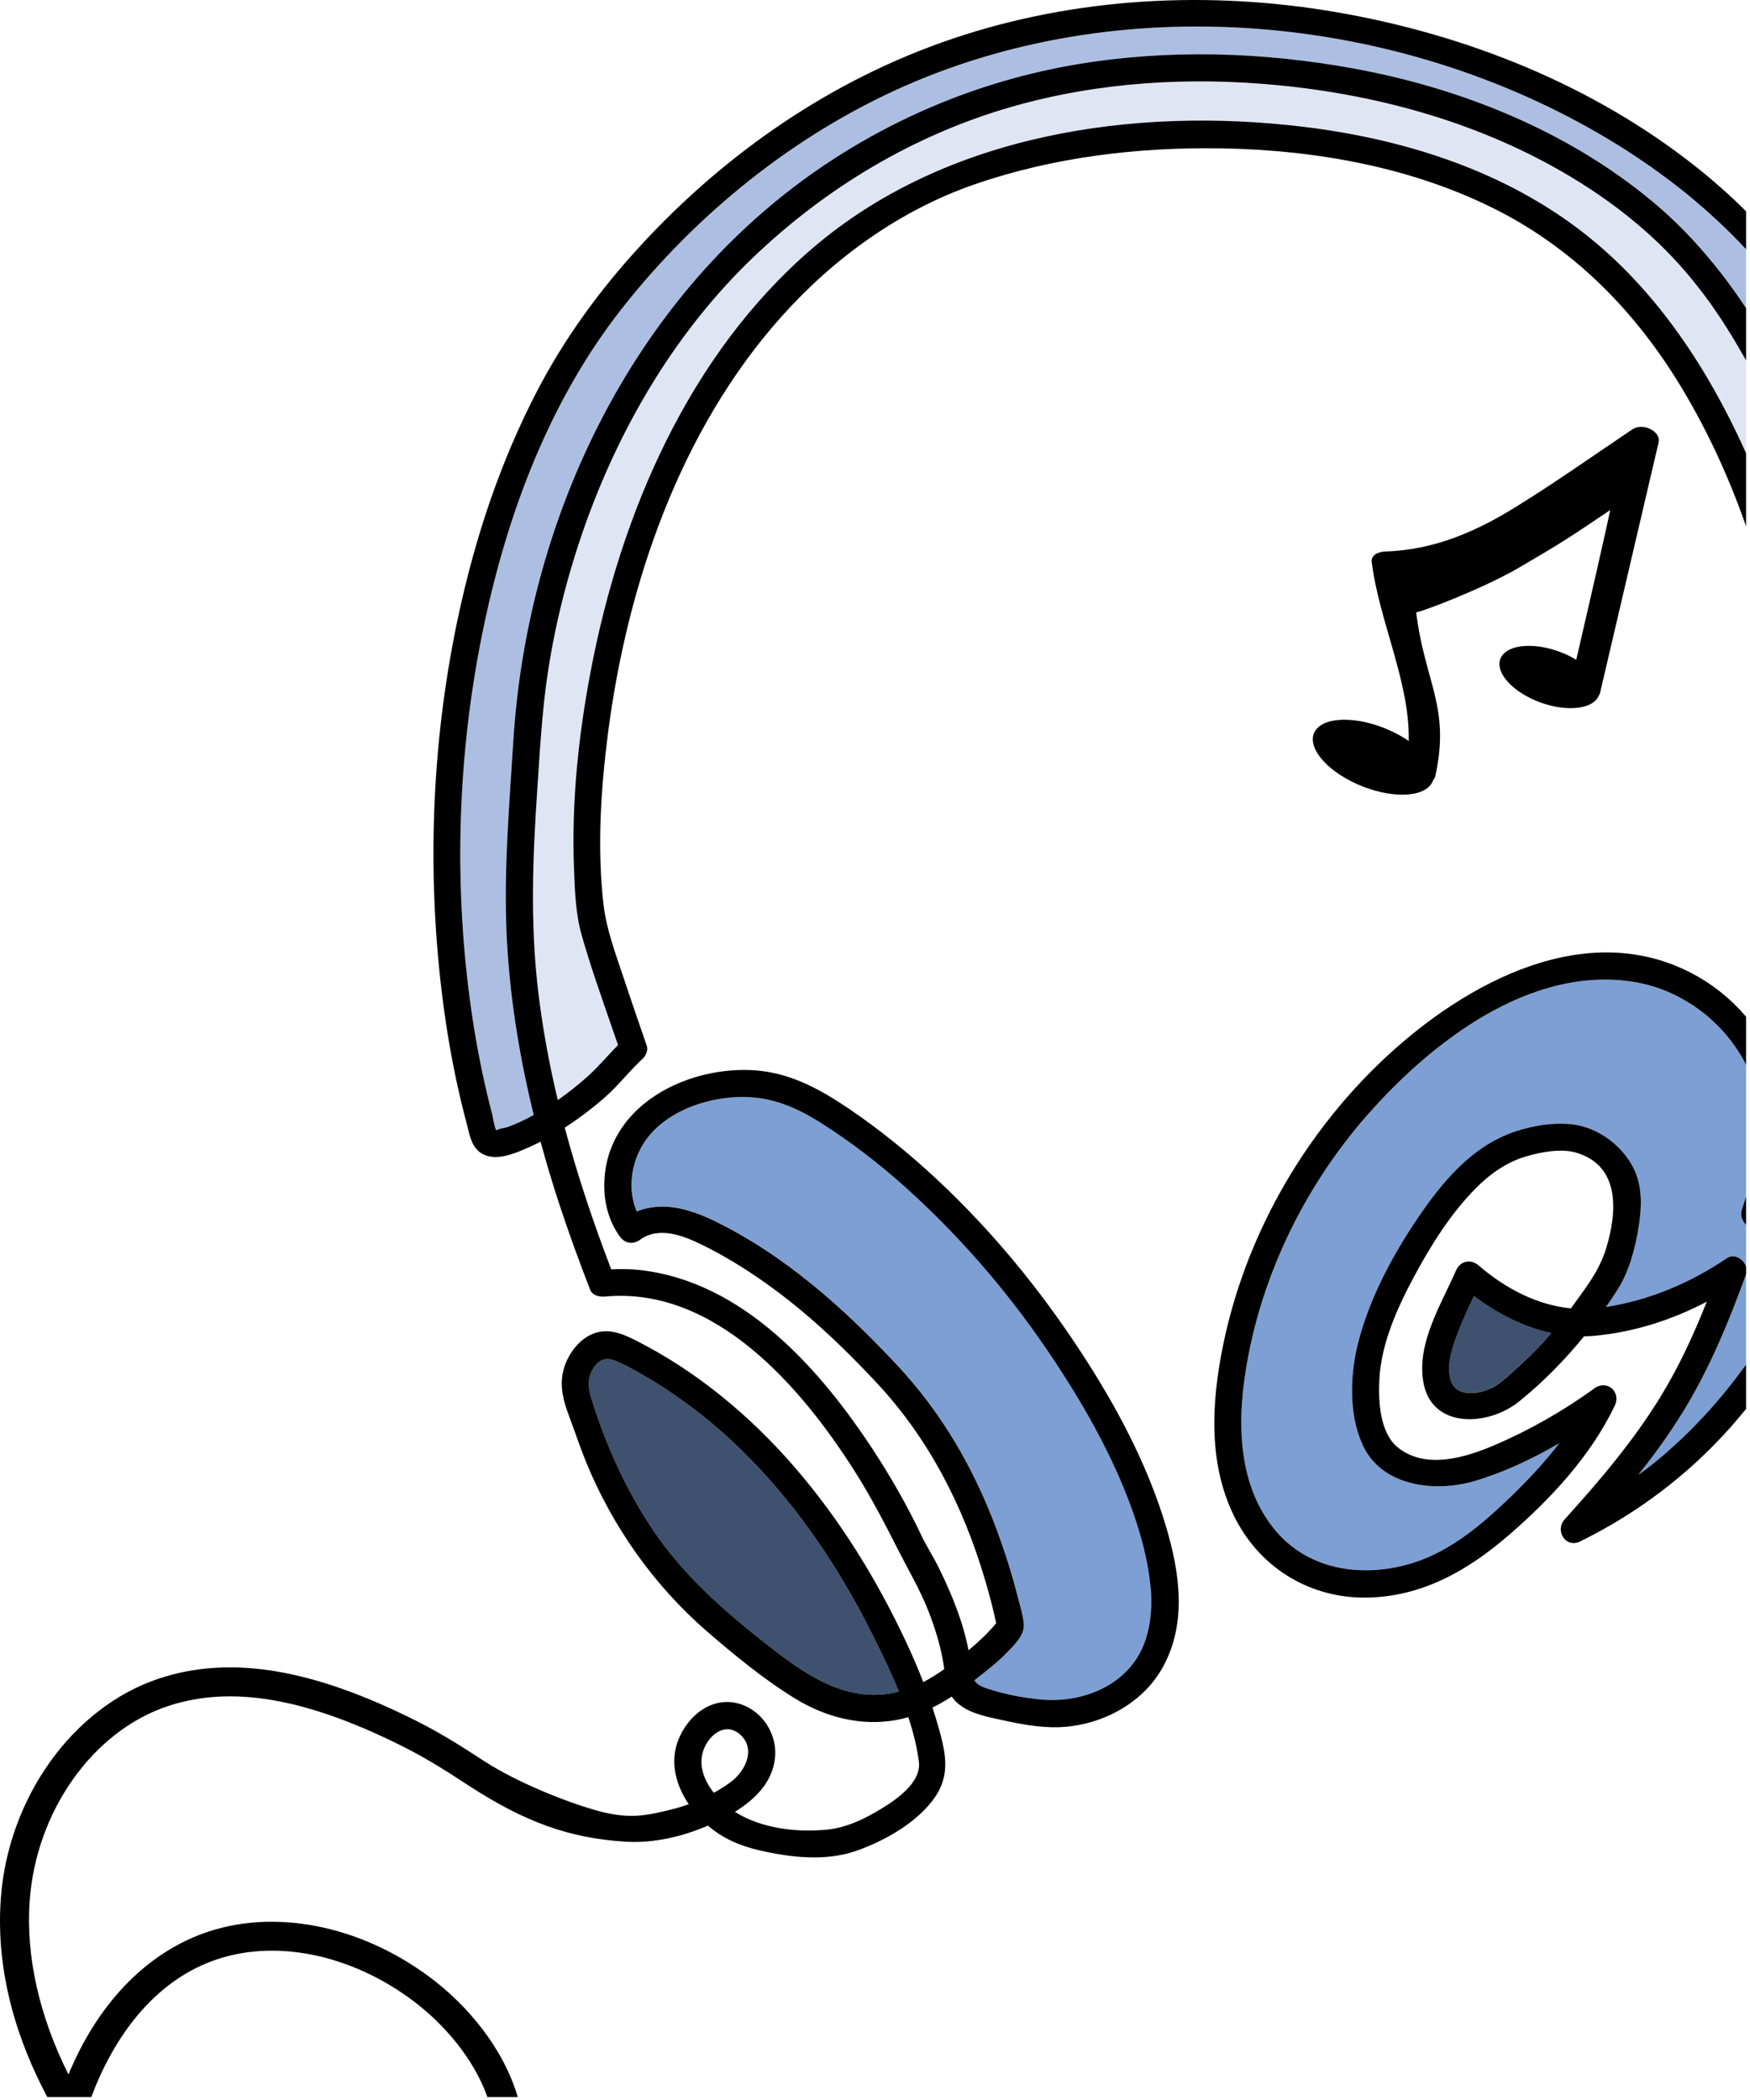<svg width="275" height="330" viewBox="0 0 275 330" fill="none" xmlns="http://www.w3.org/2000/svg">
<path d="M141.254 265.825C132.986 267.969 126.135 262.876 119.908 257.965C113.343 252.781 107.324 247.428 102.605 240.438C98.367 234.149 95.195 227.094 92.959 219.857C92.465 218.285 92.257 216.726 93.128 215.232C94.571 212.763 96.222 213.504 98.328 214.595C101.734 216.375 104.997 218.415 108.104 220.702C114.383 225.327 119.895 230.927 124.718 237.046C129.58 243.231 133.675 249.987 137.185 257.029C138.576 259.836 140.019 262.785 141.254 265.825Z" fill="#3E516F"/>
<path d="M180.898 252.582C180.807 254.79 180.404 257.012 179.481 259.026C176.699 265.094 169.809 267.653 163.543 267.055C160.748 266.796 157.771 266.224 155.106 265.327C154.014 264.964 153.442 264.587 153.117 264.041C153.182 263.989 153.247 263.95 153.312 263.898C155.002 262.56 156.77 261.222 158.265 259.663C159.409 258.48 161.073 256.895 160.891 255.154C160.748 253.673 160.254 252.14 159.89 250.698C158.98 247.151 157.862 243.669 156.588 240.225C153.026 230.702 148.047 222.049 141.092 214.591C132.733 205.626 123.321 197.194 112.206 191.802C108.215 189.866 104.042 188.748 100.09 190.36C98.296 186.111 99.492 180.875 102.807 177.588C106.304 174.106 111.556 172.456 116.405 172.378C122.008 172.287 126.324 174.599 130.861 177.627C135.476 180.719 139.805 184.201 143.874 187.982C152.142 195.648 159.461 204.379 165.675 213.785C170.927 221.724 175.685 230.26 178.636 239.342C179.728 242.707 180.534 246.137 180.859 249.658C180.859 249.801 180.872 249.84 180.885 249.84C180.885 249.892 180.885 249.97 180.898 250.113C180.95 250.931 180.95 251.75 180.911 252.569L180.898 252.582Z" fill="#7D9FD3"/>
<path d="M243.781 209.474C243.313 210.033 242.819 210.579 242.325 211.111C241.142 212.385 239.881 213.619 238.568 214.775C237.268 215.932 235.864 217.413 234.278 218.153C232.016 219.206 228.519 219.531 227.869 216.516C227.284 213.866 228.532 210.813 229.494 208.396C230.131 206.785 230.872 205.213 231.613 203.641C235.266 206.382 239.387 208.513 243.794 209.461L243.781 209.474Z" fill="#3E516F"/>
<path d="M264.504 221.805C268.651 215.049 271.68 207.695 274.384 200.25V214.425C274.267 214.581 274.15 214.737 274.046 214.893C273.617 215.477 273.188 216.049 272.746 216.621C272.668 216.725 272.603 216.816 272.512 216.92C272.33 217.153 272.148 217.387 271.966 217.621C271.615 218.076 271.251 218.518 270.887 218.959C270.419 219.531 269.925 220.103 269.431 220.675C269.21 220.934 268.989 221.181 268.755 221.441C268.183 222.091 267.598 222.727 266.974 223.364C266.376 224.014 265.752 224.65 265.102 225.274C264.543 225.833 263.958 226.378 263.373 226.898C263.334 226.937 263.295 226.976 263.256 227.015C263.1 227.171 262.931 227.314 262.775 227.444C262.736 227.483 262.697 227.522 262.658 227.548C262.528 227.665 262.398 227.782 262.268 227.898C261.956 228.184 261.657 228.457 261.332 228.73C261.085 228.925 260.838 229.133 260.591 229.341C259.941 229.873 259.291 230.406 258.628 230.913C258.238 231.212 257.835 231.471 257.445 231.757C259.98 228.574 262.372 225.287 264.504 221.805Z" fill="#7D9FD3"/>
<path d="M273.71 190.142C273.645 190.337 273.619 190.532 273.619 190.74C273.619 190.87 273.632 191 273.658 191.13C273.684 191.325 273.749 191.507 273.827 191.676C273.879 191.78 273.944 191.896 273.996 192C273.996 192 274.001 192.005 274.009 192.013C274.061 192.117 274.139 192.208 274.217 192.286C274.269 192.338 274.334 192.403 274.386 192.455V199.055C274.386 199.055 274.373 199.016 274.373 199.003C274.36 198.978 274.36 198.964 274.347 198.939C274.308 198.874 274.282 198.809 274.256 198.744C274.165 198.536 274.022 198.328 273.853 198.146C273.775 198.068 273.684 197.977 273.593 197.912C273.515 197.847 273.437 197.795 273.359 197.743C273.281 197.691 273.19 197.639 273.099 197.6C273.021 197.561 272.93 197.522 272.839 197.509C272.787 197.483 272.735 197.47 272.683 197.457C272.254 197.366 271.799 197.431 271.37 197.717C265.559 201.641 259.267 204.279 252.364 205.396C252.975 204.525 253.56 203.642 254.145 202.732C255.978 199.874 256.901 196.405 257.46 193.079C257.98 189.948 258.175 186.505 256.706 183.581C255.029 180.229 251.636 177.566 247.957 176.825C244.876 176.214 241.08 176.812 238.129 177.799C231.304 180.073 226.611 185.751 222.724 191.507C218.759 197.392 215.236 203.98 213.455 210.879C212.142 215.959 211.895 222.26 214.17 227.146C217.199 233.642 225.623 234.564 231.785 232.72C236.374 231.355 240.82 229.25 245.032 226.795C242.783 229.718 240.248 232.434 237.635 234.98C233.15 239.32 228.093 243.724 222.009 245.608C214.495 247.947 205.98 246.921 200.611 240.723C195.008 234.24 194.423 225.184 195.515 217.05C197.569 201.719 204.628 186.894 214.807 175.292C224.791 163.897 240.235 151.853 256.381 154.244C258.331 154.529 260.216 155.062 262.01 155.816C262.14 155.868 262.27 155.933 262.4 155.985C262.53 156.05 262.66 156.102 262.79 156.167C262.829 156.167 262.868 156.206 262.907 156.219C262.946 156.244 262.998 156.258 263.037 156.283C263.297 156.4 263.557 156.53 263.817 156.673C264.116 156.829 264.402 156.985 264.701 157.154C264.896 157.271 265.104 157.388 265.299 157.518C265.533 157.648 265.754 157.791 265.975 157.934C266.001 157.947 266.014 157.96 266.04 157.973C266.248 158.115 266.469 158.271 266.677 158.427C266.833 158.531 266.989 158.648 267.145 158.765C267.314 158.882 267.47 159.012 267.639 159.142C267.652 159.155 267.678 159.168 267.691 159.181C267.964 159.389 268.224 159.597 268.471 159.818C268.575 159.908 268.679 159.986 268.77 160.09L268.796 160.116C268.796 160.116 268.822 160.142 268.835 160.155C269.03 160.298 269.199 160.467 269.381 160.649C269.407 160.675 269.446 160.714 269.472 160.74C269.498 160.753 269.511 160.779 269.537 160.792C269.589 160.844 269.654 160.896 269.706 160.948C269.771 161 269.823 161.065 269.875 161.13L269.966 161.221C270.239 161.481 270.499 161.753 270.746 162.039C270.993 162.312 271.24 162.585 271.461 162.871C271.5 162.923 271.552 162.988 271.591 163.04C271.708 163.17 271.825 163.313 271.929 163.455C272.046 163.585 272.15 163.728 272.241 163.871C272.462 164.157 272.67 164.443 272.865 164.742C272.943 164.859 273.008 164.963 273.073 165.067C273.242 165.313 273.398 165.56 273.554 165.82C273.58 165.859 273.606 165.898 273.632 165.937C273.697 166.054 273.762 166.171 273.827 166.288C273.853 166.327 273.866 166.366 273.892 166.405C273.905 166.431 273.918 166.444 273.931 166.47C274.087 166.743 274.243 167.041 274.386 167.327V188.025C274.165 188.726 273.944 189.441 273.71 190.142Z" fill="#7D9FD3"/>
<path d="M272.996 54.237C273.477 55.03 273.932 55.836 274.387 56.641V71.219C273.932 70.219 273.477 69.218 272.996 68.218C267.081 55.849 258.956 44.168 247.919 35.879C235.491 26.524 220.125 21.769 204.837 19.924C178.161 16.702 148.599 21.067 127.695 38.997C108.247 55.667 97.522 80.743 92.829 105.442C90.906 115.563 89.814 125.918 90.191 136.221C90.32 139.781 90.438 143.523 91.412 146.966C92.817 151.917 94.558 156.789 96.236 161.661C96.534 162.506 96.834 163.363 97.12 164.221C95.507 165.858 94.038 167.638 92.309 169.184C90.892 170.444 89.32 171.705 87.656 172.874C86.251 166.975 85.159 161.012 84.484 154.983C83.353 144.836 83.716 134.675 84.406 124.502C84.835 118.214 85.147 111.912 86.096 105.676C87.356 97.334 89.514 89.136 92.413 81.223C97.99 66.074 106.544 51.795 118.231 40.569C129.775 29.486 143.711 21.132 159.129 16.741C172.714 12.869 186.936 12.037 200.963 13.402C217.057 14.974 233.021 19.469 246.944 27.849C254.068 32.137 260.555 37.386 265.833 43.843C266.522 44.688 267.198 45.558 267.861 46.429C268.121 46.793 268.394 47.157 268.667 47.533C268.979 47.962 269.291 48.404 269.577 48.833C270.162 49.69 270.734 50.561 271.293 51.431C271.579 51.873 271.852 52.315 272.125 52.769C272.424 53.25 272.71 53.744 272.996 54.237Z" fill="#DFE5F3"/>
<path d="M274.304 39.091C274.304 39.091 274.356 39.143 274.382 39.169V48.42C273.875 47.641 273.342 46.874 272.796 46.108C272.263 45.341 271.717 44.587 271.145 43.847C270.872 43.47 270.586 43.093 270.287 42.729C270.001 42.366 269.715 42.002 269.416 41.638C268.363 40.326 267.271 39.053 266.114 37.818C266.075 37.753 266.01 37.701 265.958 37.636C265.932 37.61 265.919 37.597 265.893 37.571C265.347 36.987 264.801 36.415 264.242 35.856C263.956 35.57 263.67 35.285 263.371 34.999C262.76 34.401 262.136 33.816 261.499 33.258C260.888 32.699 260.264 32.166 259.627 31.634C246.315 20.564 229.571 13.834 212.645 10.754C198.358 8.156 183.59 7.701 169.251 10.105C153.638 12.729 138.883 18.992 126.13 28.346C98.375 48.732 82.762 82.552 80.656 116.489C80.032 126.584 79.148 136.667 79.603 146.775C80.045 156.403 81.579 165.9 83.867 175.216C82.489 175.983 81.072 176.645 79.668 177.139C79.291 177.269 78.524 177.321 78.199 177.542C78.108 177.594 78.03 177.607 77.965 177.594C77.614 176.879 77.497 175.684 77.315 174.995C76.756 172.877 76.262 170.746 75.807 168.616C74.871 164.185 74.143 159.729 73.597 155.233C71.296 136.342 72.128 116.84 76.067 98.195C79.811 80.46 86.428 62.855 97.725 48.485C109.438 33.596 124.817 21.174 142.172 13.522C177.727 -2.147 221.589 2.491 254.336 22.851C254.856 23.162 255.363 23.487 255.87 23.825C256.117 23.981 256.351 24.15 256.598 24.306C256.871 24.475 257.131 24.644 257.391 24.826C258.054 25.267 258.717 25.722 259.367 26.177C259.458 26.242 259.536 26.294 259.627 26.359C259.692 26.411 259.757 26.45 259.822 26.502C260.004 26.631 260.186 26.761 260.368 26.891C261.018 27.359 261.655 27.827 262.292 28.308C263.098 28.918 263.904 29.542 264.697 30.178C264.827 30.295 264.957 30.399 265.087 30.49C265.659 30.958 266.218 31.426 266.764 31.907C266.998 32.101 267.245 32.309 267.479 32.517C267.648 32.66 267.804 32.803 267.973 32.946C268.532 33.44 269.078 33.933 269.624 34.44C269.806 34.609 269.988 34.778 270.17 34.947C270.833 35.57 271.483 36.194 272.133 36.844C272.861 37.571 273.589 38.325 274.304 39.091Z" fill="#ACBFE2"/>
<path d="M214.806 175.291C224.79 163.897 240.234 151.853 256.38 154.243C258.33 154.529 260.215 155.062 262.009 155.815C262.139 155.867 262.269 155.932 262.399 155.984C262.529 156.049 262.659 156.101 262.789 156.166C262.828 156.166 262.867 156.205 262.906 156.218C262.945 156.244 262.997 156.257 263.036 156.283C263.296 156.4 263.556 156.53 263.816 156.673C264.115 156.829 264.401 156.985 264.7 157.154C264.895 157.271 265.103 157.387 265.298 157.517C265.532 157.647 265.753 157.79 265.974 157.933C266 157.946 266.013 157.959 266.039 157.972C266.247 158.115 266.468 158.271 266.676 158.427C266.832 158.531 266.988 158.648 267.144 158.765C267.313 158.882 267.469 159.012 267.638 159.141C267.651 159.154 267.677 159.167 267.69 159.18C267.963 159.388 268.223 159.596 268.47 159.817C268.574 159.908 268.678 159.986 268.769 160.09L268.795 160.116C268.795 160.116 268.821 160.142 268.834 160.155C269.029 160.298 269.198 160.467 269.38 160.649C269.406 160.675 269.445 160.714 269.471 160.74C269.497 160.753 269.51 160.779 269.536 160.792C269.588 160.844 269.653 160.895 269.705 160.947C269.77 160.999 269.822 161.064 269.874 161.129L269.965 161.22C270.238 161.48 270.498 161.753 270.745 162.039C270.992 162.312 271.239 162.585 271.46 162.87C271.499 162.922 271.551 162.987 271.59 163.039C271.707 163.169 271.824 163.312 271.928 163.455C272.045 163.585 272.149 163.728 272.24 163.871C272.461 164.157 272.669 164.443 272.864 164.741C272.942 164.858 273.007 164.962 273.072 165.066C273.241 165.313 273.397 165.56 273.553 165.82C273.579 165.859 273.605 165.898 273.631 165.937C273.696 166.054 273.761 166.171 273.826 166.287C273.852 166.326 273.865 166.365 273.891 166.404C273.904 166.43 273.917 166.443 273.93 166.469C274.086 166.742 274.242 167.041 274.385 167.327V159.778C271.785 156.712 268.548 154.191 264.817 152.424C247.813 144.382 228.924 155.374 216.756 167.093C204.445 178.955 195.657 194.573 192.212 211.333C190.34 220.467 189.781 230.393 194.266 238.904C198.335 246.608 206.07 251.182 214.793 251.052C223.49 250.909 230.666 246.79 237.075 241.255C243.614 235.617 249.997 228.769 253.741 220.909C254.794 218.713 252.532 216.725 250.517 218.193C245.655 221.714 240.312 224.768 234.8 227.119C230.276 229.042 224.088 230.952 219.72 227.509C216.808 225.209 216.587 220.181 216.756 216.777C217.042 211.073 219.616 205.434 222.281 200.471C224.868 195.664 227.91 190.818 231.745 186.894C234.007 184.568 236.711 182.619 239.844 181.71C242.197 181.021 245.369 180.424 247.761 181.151C254.69 183.256 254.092 190.571 252.415 196.106C251.557 198.938 250.127 201.082 248.411 203.46C247.891 204.187 247.371 204.902 246.851 205.603C241.495 205.071 236.542 202.459 232.395 198.886C231.121 197.782 229.483 198.107 228.794 199.666C226.48 204.967 222.736 210.852 223.62 216.894C224.738 224.651 233.838 224.17 238.7 220.246C242.444 217.232 245.863 213.75 248.918 209.995C249.529 209.982 250.153 209.956 250.777 209.891C256.913 209.293 262.789 207.396 268.21 204.551C266.156 209.709 263.842 214.763 260.93 219.506C256.653 226.483 251.336 232.719 245.863 238.774C244.303 240.515 246.019 243.347 248.307 242.23C257.316 237.799 265.389 231.693 272.045 224.17C272.838 223.26 273.618 222.338 274.385 221.403V214.425C274.268 214.581 274.151 214.737 274.047 214.893C273.618 215.478 273.189 216.05 272.747 216.621C272.669 216.725 272.604 216.816 272.513 216.92C272.331 217.154 272.149 217.388 271.967 217.622C271.616 218.076 271.252 218.518 270.888 218.96C270.42 219.532 269.926 220.103 269.432 220.675C269.211 220.935 268.99 221.182 268.756 221.441C268.184 222.091 267.599 222.728 266.975 223.364C266.377 224.014 265.753 224.651 265.103 225.274C264.544 225.833 263.959 226.379 263.374 226.898C263.335 226.937 263.296 226.976 263.257 227.015C263.101 227.171 262.932 227.314 262.776 227.444C262.737 227.483 262.698 227.522 262.659 227.548C262.529 227.665 262.399 227.782 262.269 227.899C261.957 228.185 261.658 228.458 261.333 228.73C261.086 228.925 260.839 229.133 260.592 229.341C259.942 229.874 259.292 230.406 258.629 230.913C258.239 231.212 257.836 231.472 257.446 231.758C259.981 228.574 262.373 225.287 264.505 221.805C268.652 215.049 271.681 207.695 274.385 200.25V199.055C274.385 199.055 274.372 199.016 274.372 199.003C274.359 198.977 274.359 198.964 274.346 198.938C274.307 198.873 274.281 198.808 274.255 198.743C274.151 198.522 274.008 198.327 273.852 198.146C273.774 198.068 273.683 197.977 273.592 197.912C273.514 197.847 273.436 197.795 273.358 197.743C273.28 197.691 273.189 197.639 273.098 197.6C273.02 197.561 272.929 197.522 272.838 197.509C272.786 197.483 272.734 197.47 272.682 197.457C272.253 197.366 271.798 197.431 271.369 197.717C265.558 201.641 259.266 204.278 252.363 205.395C252.974 204.525 253.559 203.641 254.144 202.732C255.977 199.874 256.9 196.405 257.459 193.078C257.979 189.947 258.174 186.504 256.705 183.581C255.028 180.229 251.635 177.565 247.956 176.825C244.875 176.214 241.079 176.812 238.128 177.799C231.303 180.073 226.61 185.751 222.723 191.506C218.758 197.392 215.235 203.979 213.454 210.878C212.141 215.959 211.894 222.26 214.169 227.145C217.198 233.642 225.622 234.564 231.784 232.719C236.373 231.355 240.819 229.25 245.031 226.794C242.782 229.718 240.247 232.433 237.634 234.98C233.149 239.319 228.092 243.724 222.008 245.608C214.494 247.947 205.979 246.92 200.61 240.723C195.007 234.239 194.422 225.183 195.514 217.05C197.568 201.719 204.627 186.894 214.806 175.291ZM242.327 211.125C241.144 212.399 239.883 213.62 238.583 214.789C237.27 215.946 235.879 217.427 234.28 218.167C232.018 219.22 228.521 219.545 227.871 216.53C227.286 213.88 228.534 210.826 229.496 208.41C230.133 206.799 230.874 205.227 231.615 203.654C235.268 206.396 239.389 208.527 243.783 209.475C243.315 210.034 242.834 210.58 242.327 211.125ZM273.709 190.142C273.644 190.337 273.618 190.532 273.618 190.74C273.618 190.87 273.631 191 273.657 191.13C273.683 191.324 273.748 191.506 273.826 191.675C273.878 191.779 273.943 191.896 273.995 192C273.995 192 273.999 192.004 274.008 192.013C274.073 192.104 274.138 192.195 274.216 192.286C274.268 192.338 274.333 192.403 274.385 192.455V188.024C274.164 188.726 273.943 189.44 273.709 190.142ZM97.728 48.483C109.441 33.593 124.82 21.172 142.175 13.519C177.73 -2.15 221.592 2.488 254.339 22.848C254.859 23.16 255.366 23.485 255.873 23.823C256.12 23.978 256.354 24.147 256.601 24.303C256.874 24.472 257.134 24.641 257.394 24.823C258.057 25.265 258.72 25.719 259.37 26.174C259.461 26.239 259.539 26.291 259.63 26.356C259.695 26.408 259.76 26.447 259.825 26.499C260.007 26.629 260.189 26.759 260.371 26.889C261.021 27.357 261.658 27.824 262.295 28.305C263.101 28.916 263.907 29.539 264.7 30.176C264.83 30.293 264.96 30.397 265.09 30.488C265.662 30.956 266.221 31.423 266.767 31.904C267.001 32.099 267.248 32.307 267.482 32.515C267.651 32.657 267.807 32.8 267.976 32.943C268.535 33.437 269.081 33.931 269.627 34.438C269.809 34.606 269.991 34.775 270.173 34.944C270.836 35.568 271.486 36.192 272.136 36.841C272.864 37.569 273.592 38.322 274.307 39.089C274.333 39.115 274.359 39.141 274.385 39.167V33.203C271.941 30.774 269.341 28.461 266.598 26.278C250.4 13.415 230.523 5.477 210.243 1.956C190.158 -1.539 169.046 -0.461 149.676 6.087C130.813 12.467 114.199 23.913 100.731 38.517C94.27 45.533 88.706 53.134 84.312 61.618C79.853 70.245 76.447 79.405 73.951 88.786C68.803 108.119 67.113 128.466 68.673 148.397C69.427 157.868 70.857 167.275 73.314 176.461C73.795 178.28 74.068 180.488 75.953 181.398C77.773 182.281 79.918 181.593 81.673 180.904C82.765 180.462 83.87 179.956 84.949 179.41C85.846 182.723 86.834 186.023 87.913 189.298C89.395 193.793 91.02 198.249 92.736 202.667C93.113 203.615 94.231 203.823 95.089 203.745C112.431 202.134 126.029 218.115 134.362 231.277C136.949 235.344 139.107 239.566 141.291 243.854C142.864 246.933 144.58 249.844 145.867 253.092C146.92 255.794 147.817 258.64 148.272 261.524C148.311 261.784 148.337 262.044 148.376 262.304C147.323 263.044 146.231 263.733 145.087 264.33C144.242 262.135 143.306 259.991 142.305 257.847C137.703 248.064 131.957 238.748 124.872 230.562C117.852 222.442 109.415 215.426 99.795 210.58C97.52 209.436 95.258 208.579 92.775 209.774C90.526 210.878 88.875 213.425 88.42 215.842C87.978 218.167 88.615 220.376 89.434 222.546C90.318 224.898 91.111 227.314 92.06 229.653C96.194 239.826 102.733 249.09 111.027 256.301C115.369 260.056 120.049 263.915 124.95 266.916C129.695 269.826 135.246 271.294 140.797 270.294C141.46 270.177 142.11 270.021 142.734 269.839C143.501 272.152 144.099 274.504 144.398 276.855C144.749 279.662 141.811 282.052 139.731 283.443C136.819 285.353 133.517 287.146 130.02 287.509C125.288 287.99 119.646 287.366 115.486 284.716C118.567 282.806 121.284 280.194 121.765 276.44C122.259 272.698 119.906 268.865 116.253 267.76C111.924 266.448 108.076 269.579 106.568 273.477C105.229 276.946 106.23 280.571 108.232 283.521C107.322 283.845 106.399 284.131 105.489 284.352C102.408 285.093 99.964 285.742 96.077 285.054C92.19 284.378 82.31 280.792 76.096 276.751C72.911 274.686 69.622 272.542 65.605 270.515C49.095 262.187 36.16 260.043 24.915 263.798C11.447 268.293 1.242 282.533 0.124 298.41C-0.721 310.221 2.867 320.953 7.43 329.528H14.346C17.882 320.147 24.005 311.624 33.365 308.155C42.959 304.595 55.062 306.998 64.955 314.443C69.661 317.99 74.38 323.33 76.59 329.528H81.361C79.06 321.719 73.366 315.08 67.698 310.818C56.583 302.451 42.816 299.787 31.779 303.88C22.575 307.297 15.243 315.158 10.758 325.994C6.169 316.821 4.05 307.427 4.661 298.735C5.662 284.625 14.58 272.035 26.358 268.111C36.381 264.772 48.198 266.825 63.551 274.569C67.347 276.492 70.532 278.557 73.6 280.558C82.596 286.418 89.577 288.861 98.287 289.406C102.72 289.679 107.166 288.627 111.248 286.886C113.536 288.848 116.162 290.03 119.243 290.745C124.222 291.901 129.799 292.551 134.7 290.797C139.016 289.263 143.813 286.548 146.608 282.858C149.338 279.246 148.701 275.829 147.583 271.788C147.258 270.619 146.907 269.475 146.53 268.332C147.57 267.812 148.584 267.241 149.559 266.604C149.767 266.903 150.001 267.202 150.313 267.488C152.003 269.073 154.421 269.631 156.605 270.112C159.868 270.827 163.17 271.541 166.524 271.411C172.933 271.165 179.498 267.799 182.696 262.044C186.609 255.028 185.348 246.946 183.216 239.839C180.317 230.121 175.429 220.987 169.904 212.529C163.443 202.628 155.864 193.39 147.219 185.322C142.89 181.294 138.288 177.539 133.4 174.226C128.616 171.004 123.858 168.405 117.982 168.158C107.218 167.717 95.063 174.174 94.959 186.166C94.92 189.025 95.674 191.857 97.325 194.209C98.17 195.43 99.431 195.651 100.64 194.78C103.565 192.689 107.335 194.157 110.208 195.56C113.64 197.223 116.929 199.25 120.062 201.446C126.523 205.98 132.295 211.45 137.69 217.219C145.984 226.08 151.418 236.773 154.824 248.375C155.474 250.584 156.072 252.819 156.54 255.08C155.227 256.665 153.758 258.029 152.198 259.328C151.34 254.846 149.533 250.441 147.544 246.4C146.673 244.62 145.581 242.97 144.736 241.177C142.578 236.63 140.069 232.238 137.326 228.029C128.902 215.127 116.721 201.303 100.419 199.562C98.95 199.406 97.507 199.393 96.051 199.471C93.256 192.182 90.76 184.75 88.745 177.201C90.994 175.759 93.126 174.122 95.05 172.446C97.182 170.562 98.911 168.288 100.991 166.365C101.511 165.885 101.875 165.014 101.628 164.313C100.367 160.701 99.132 157.063 97.923 153.438C96.675 149.696 95.284 145.993 94.829 142.069C93.828 133.286 94.4 124.152 95.518 115.395C98.521 91.943 106.815 67.686 122.753 49.808C130.995 40.57 141.382 33.047 153.121 28.981C165.562 24.667 179.004 23.082 192.108 23.316C206.941 23.589 222.177 26.317 235.463 33.125C247.813 39.479 257.303 49.314 264.388 61.151C268.457 67.959 271.772 75.209 274.385 82.705V71.22C273.93 70.219 273.475 69.219 272.994 68.219C267.079 55.849 258.954 44.169 247.917 35.88C235.489 26.525 220.123 21.77 204.835 19.925C178.159 16.703 148.597 21.068 127.693 38.998C108.245 55.668 97.52 80.743 92.827 105.443C90.903 115.564 89.811 125.919 90.188 136.222C90.318 139.782 90.435 143.524 91.41 146.967C92.814 151.918 94.556 156.79 96.233 161.662C96.532 162.507 96.831 163.364 97.117 164.222C95.505 165.859 94.036 167.639 92.307 169.185C90.89 170.445 89.317 171.705 87.653 172.875C86.249 166.976 85.157 161.012 84.481 154.984C83.35 144.837 83.714 134.676 84.403 124.503C84.832 118.214 85.144 111.913 86.093 105.677C87.354 97.335 89.512 89.137 92.411 81.224C97.988 66.075 106.542 51.796 118.229 40.57C129.773 29.487 143.709 21.133 159.127 16.741C172.712 12.87 186.934 12.038 200.961 13.402C217.055 14.975 233.019 19.47 246.942 27.85C254.066 32.138 260.553 37.387 265.831 43.844C266.52 44.689 267.196 45.559 267.859 46.43C268.119 46.794 268.392 47.157 268.665 47.534C268.977 47.963 269.289 48.405 269.575 48.833C270.173 49.691 270.745 50.562 271.291 51.432C271.577 51.874 271.85 52.316 272.123 52.77C272.422 53.251 272.708 53.745 272.994 54.238C273.475 55.031 273.93 55.837 274.385 56.642V48.418C273.865 47.638 273.332 46.871 272.799 46.105C272.253 45.338 271.707 44.585 271.148 43.844C270.875 43.468 270.589 43.091 270.29 42.727C270.004 42.363 269.705 41.999 269.419 41.636C268.353 40.323 267.261 39.05 266.117 37.816C266.078 37.751 266.013 37.699 265.961 37.634C265.935 37.608 265.922 37.595 265.896 37.569C265.35 36.984 264.804 36.412 264.245 35.854C263.959 35.568 263.673 35.282 263.374 34.996C262.763 34.399 262.139 33.814 261.502 33.255C260.891 32.697 260.267 32.164 259.63 31.631C246.318 20.561 229.574 13.831 212.648 10.752C198.361 8.153 183.593 7.699 169.254 10.102C153.641 12.727 138.886 18.989 126.133 28.344C98.378 48.73 82.765 82.549 80.659 116.486C80.035 126.582 79.151 136.664 79.606 146.772C80.048 156.4 81.582 165.898 83.87 175.213C82.492 175.98 81.075 176.643 79.671 177.136C79.294 177.266 78.527 177.318 78.202 177.539C78.111 177.591 78.033 177.604 77.968 177.591C77.617 176.877 77.5 175.681 77.318 174.993C76.759 172.875 76.265 170.744 75.81 168.613C74.874 164.183 74.146 159.726 73.6 155.231C71.299 136.339 72.131 116.837 76.07 98.193C79.814 80.458 86.431 62.853 97.728 48.483ZM119.906 257.951C113.341 252.767 107.322 247.414 102.603 240.424C98.378 234.135 95.193 227.08 92.957 219.843C92.463 218.271 92.255 216.712 93.126 215.231C94.569 212.749 96.22 213.503 98.339 214.594C101.745 216.374 105.008 218.414 108.102 220.701C114.381 225.313 119.893 230.926 124.716 237.046C129.565 243.23 133.673 249.986 137.183 257.029C138.574 259.822 140.017 262.784 141.252 265.825C132.984 267.968 126.133 262.875 119.906 257.951ZM112.171 281.728C110.559 279.675 109.558 277.063 110.741 274.53C111.768 272.321 114.173 270.658 116.318 272.581C118.749 274.764 117.241 278.103 115.083 279.831C114.186 280.545 113.198 281.169 112.171 281.728ZM153.303 263.902C154.993 262.563 156.761 261.225 158.256 259.666C159.4 258.484 161.064 256.899 160.882 255.158C160.739 253.676 160.245 252.143 159.881 250.714C158.971 247.167 157.853 243.672 156.579 240.242C153.017 230.718 148.025 222.065 141.07 214.607C132.711 205.642 123.312 197.21 112.184 191.818C108.193 189.895 104.033 188.765 100.068 190.376C98.274 186.127 99.483 180.904 102.785 177.604C106.282 174.122 111.534 172.472 116.396 172.381C121.999 172.29 126.315 174.603 130.839 177.643C135.454 180.735 139.796 184.217 143.852 187.998C152.12 195.664 159.452 204.395 165.666 213.802C170.918 221.727 175.676 230.277 178.627 239.358C179.719 242.724 180.512 246.154 180.837 249.675C180.85 249.818 180.863 249.857 180.863 249.857C180.876 249.908 180.876 249.986 180.876 250.129C180.928 250.948 180.928 251.766 180.902 252.585C180.798 254.794 180.408 257.015 179.485 259.029C176.703 265.097 169.813 267.657 163.547 267.059C160.752 266.799 157.775 266.227 155.11 265.331C154.018 264.98 153.446 264.59 153.121 264.045C153.173 263.993 153.251 263.954 153.303 263.902Z" fill="black"/>
<path d="M260.63 69.534C261.046 67.78 258.173 66.364 256.522 67.468C250.386 71.587 244.38 75.848 238.023 79.772C232.342 83.267 225.673 86.411 217.769 86.658C216.534 86.697 215.416 87.243 215.559 88.334C216.716 97.611 221.578 107.239 221.37 116.438C220.72 115.996 220.018 115.567 219.238 115.177C214.337 112.696 208.825 112.397 206.94 114.502C205.042 116.606 207.486 120.322 212.387 122.804C217.288 125.286 222.8 125.584 224.685 123.48C224.932 123.207 225.101 122.908 225.205 122.596C225.374 122.427 225.504 122.193 225.556 121.92C227.935 111.085 223.918 107.291 222.54 96.221C223.203 96.221 232.888 92.596 238.764 89.166C245.784 85.06 246.408 84.605 253.038 80.149C252.375 83.306 250.321 92.375 247.695 103.679C247.292 103.432 246.876 103.211 246.421 102.99C242.365 101.041 237.776 100.989 236.177 102.86C234.578 104.731 236.58 107.836 240.636 109.785C244.692 111.734 249.281 111.786 250.88 109.915C251.036 109.733 251.153 109.525 251.244 109.318C251.322 109.188 251.4 109.045 251.439 108.876C254.507 95.766 257.562 82.656 260.63 69.56V69.534Z" fill="black"/>
</svg>
